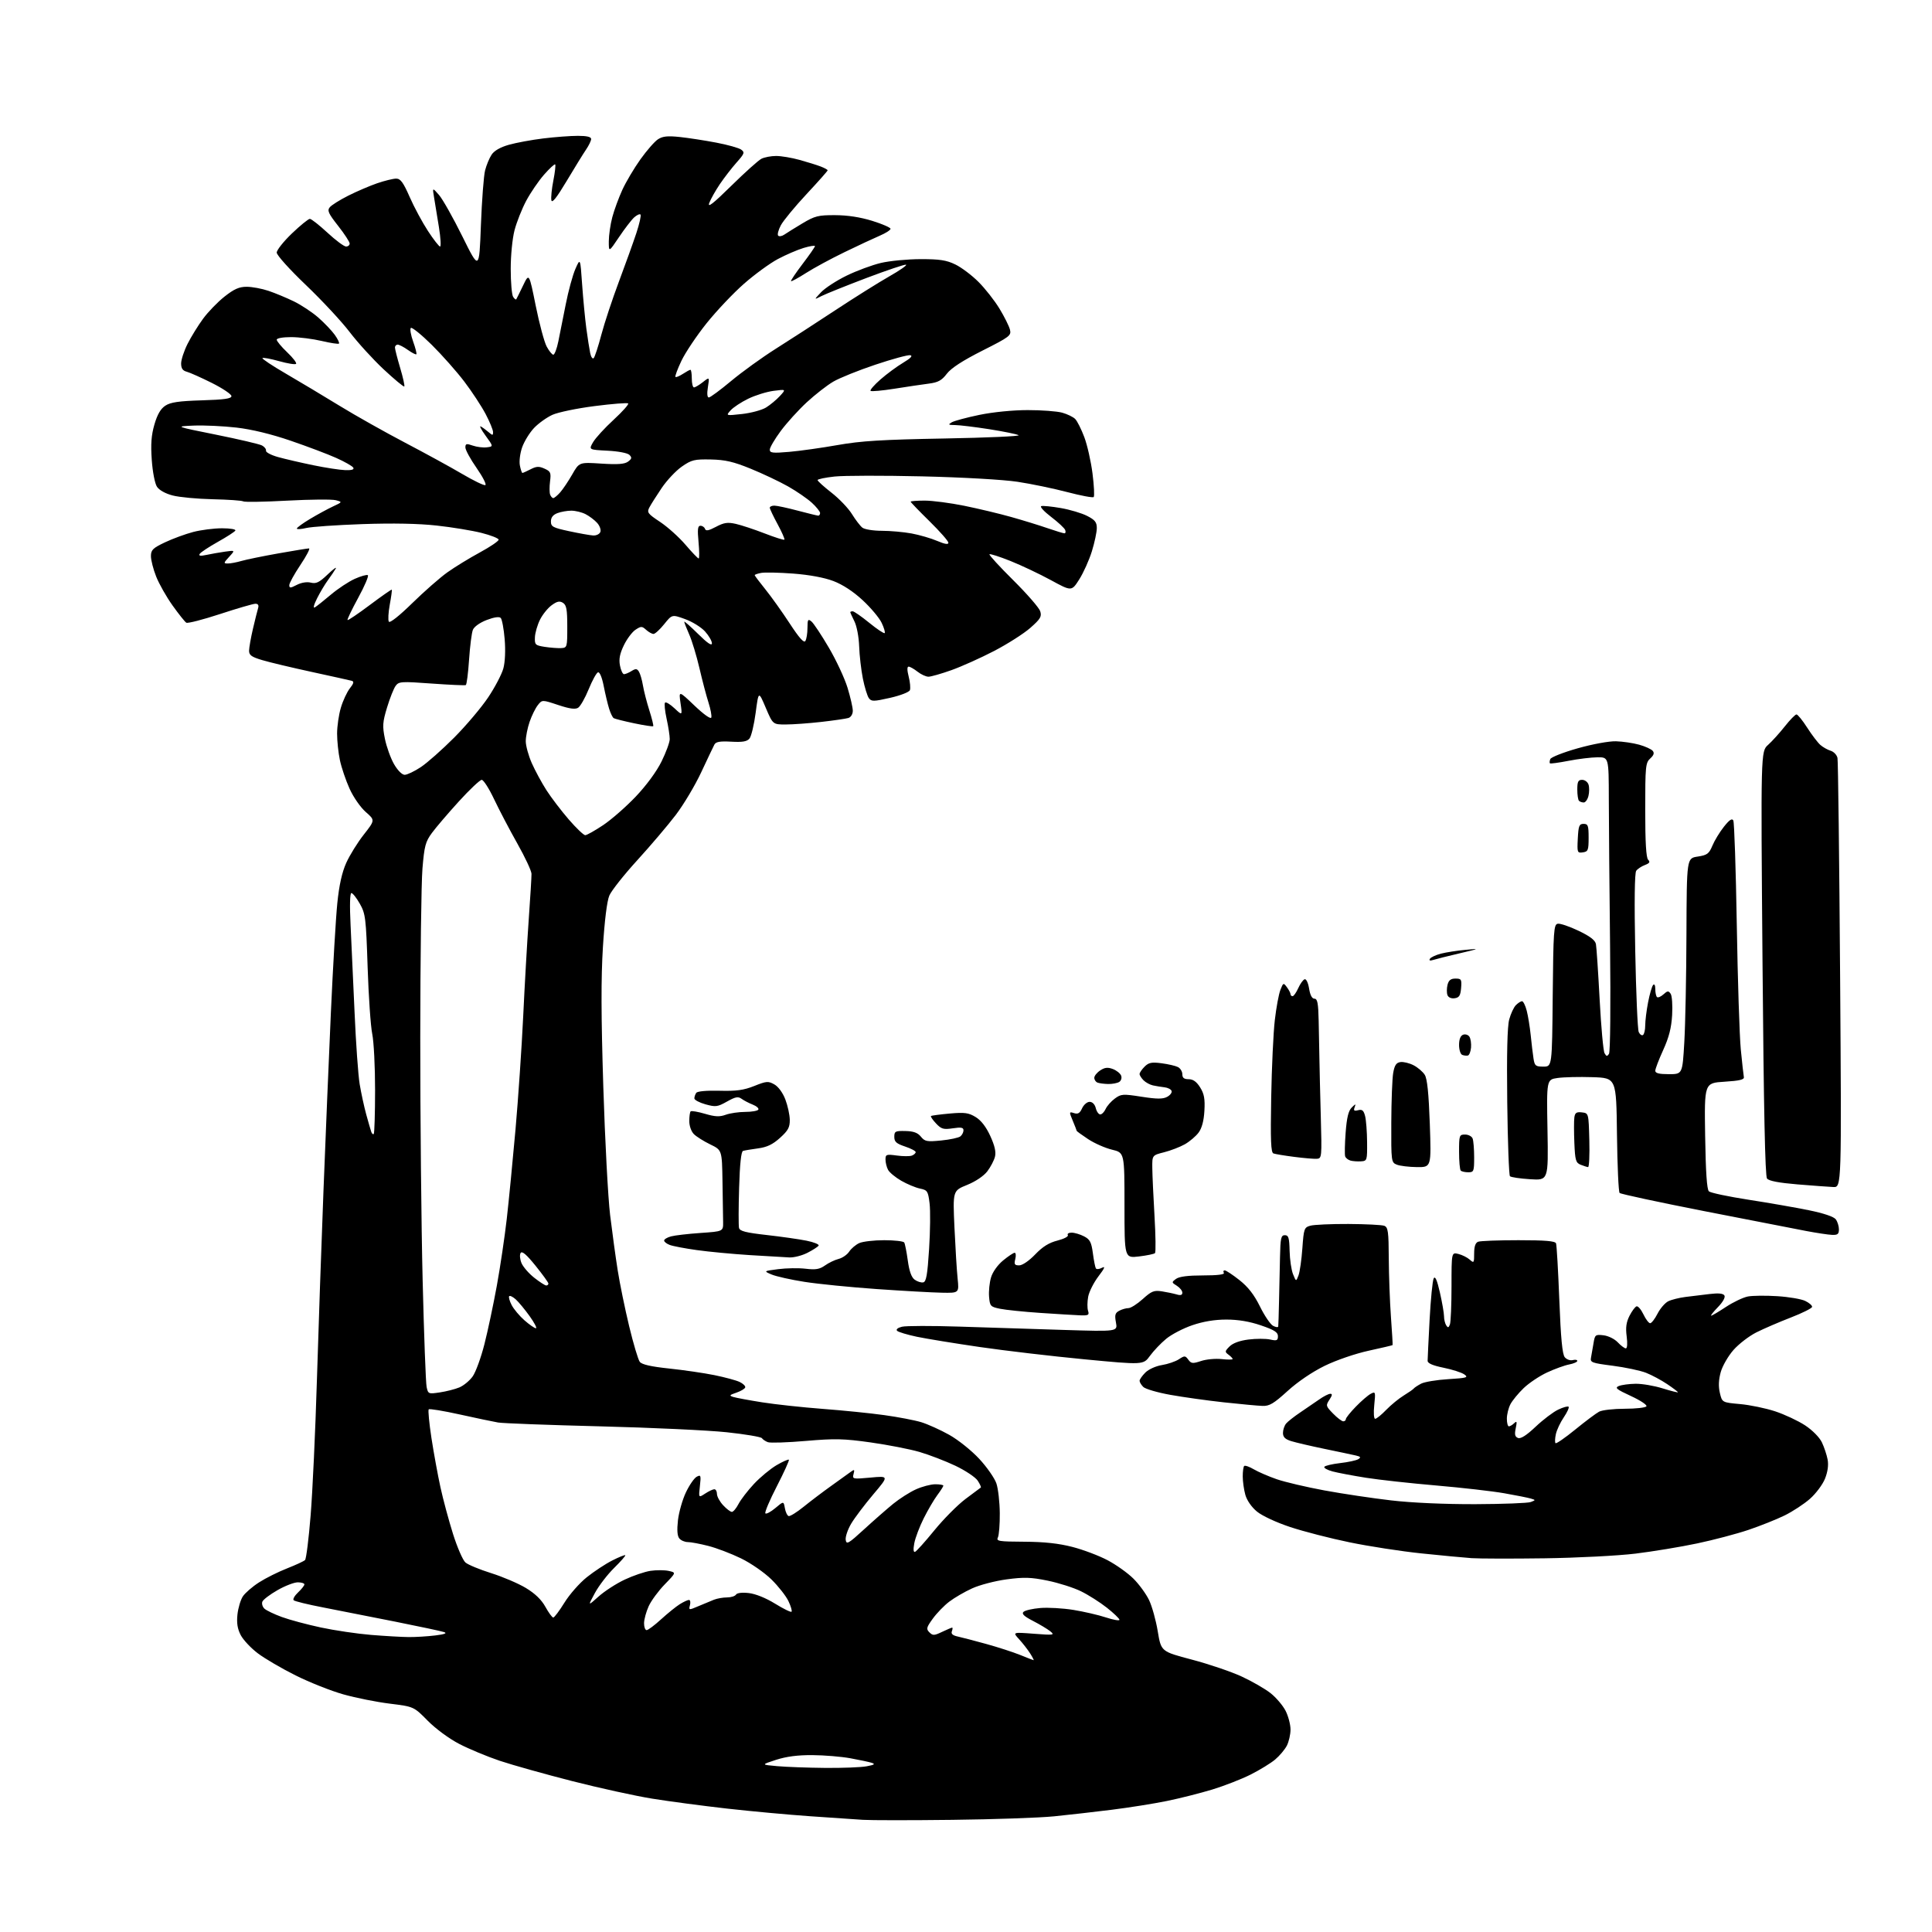 <?xml version="1.0" encoding="UTF-8" standalone="no"?>
<svg 
  version="1.1" 
  xmlns="http://www.w3.org/2000/svg" 
  xmlns:xlink="http://www.w3.org/1999/xlink" 
  xmlns:svg="http://www.w3.org/2000/svg"
  xmlns:rdf="http://www.w3.org/1999/02/22-rdf-syntax-ns#"
  xmlns:cc="http://creativecommons.org/ns#"
  xmlns:dc="http://purl.org/dc/elements/1.1/"
  viewBox="0 0 768 768"
  width="768"
  height="768"
>
<style>svg {background-color: white; }</style>"
<path stroke="none" fill="black" fill-rule="evenodd" d="M378.50,723.42C362.00,723.62 346.02,723.61 343.00,723.41C339.98,723.22 330.52,722.57 322.00,721.98C313.48,721.39 298.62,720.02 289.00,718.94C279.38,717.85 265.99,716.08 259.25,714.99C252.52,713.90 238.16,710.75 227.35,707.99C216.53,705.22 203.62,701.60 198.66,699.94C193.69,698.27 186.45,695.26 182.56,693.24C178.48,691.12 173.18,687.21 170.00,683.99C164.50,678.41 164.50,678.41 154.96,677.23C149.72,676.59 141.39,674.92 136.46,673.53C131.53,672.14 123.00,668.75 117.50,666.00C112.00,663.26 105.25,659.31 102.50,657.23C99.75,655.16 96.69,651.89 95.69,649.98C94.39,647.48 94.03,645.17 94.39,641.79C94.67,639.21 95.63,635.97 96.53,634.60C97.43,633.23 100.32,630.72 102.96,629.03C105.60,627.33 110.61,624.83 114.09,623.47C117.57,622.10 120.79,620.61 121.26,620.14C121.73,619.67 122.73,611.69 123.48,602.40C124.24,593.10 125.37,568.85 125.98,548.50C126.60,528.15 127.77,494.40 128.58,473.50C129.39,452.60 130.72,420.65 131.53,402.50C132.35,384.35 133.50,364.77 134.09,359.00C134.82,351.82 135.95,346.76 137.64,343.00C139.00,339.98 142.13,334.92 144.61,331.77C149.11,326.03 149.11,326.03 145.38,322.77C143.30,320.94 140.46,316.86 138.95,313.50C137.46,310.20 135.74,305.12 135.12,302.20C134.50,299.29 134.00,294.53 134.00,291.63C134.00,288.73 134.67,284.09 135.50,281.32C136.32,278.54 137.93,275.09 139.07,273.63C140.62,271.67 140.81,270.90 139.82,270.63C139.10,270.43 131.97,268.85 124.00,267.12C116.03,265.39 107.14,263.28 104.25,262.41C100.00,261.15 99.00,260.44 99.01,258.67C99.02,257.48 99.71,253.57 100.54,250.00C101.38,246.43 102.30,242.71 102.60,241.75C102.95,240.59 102.60,240.00 101.53,240.00C100.65,240.00 94.33,241.84 87.50,244.08C80.66,246.32 74.61,247.88 74.05,247.53C73.49,247.18 71.03,244.10 68.59,240.68C66.15,237.26 63.22,232.09 62.08,229.19C60.93,226.30 60.00,222.65 60.00,221.08C60.00,218.61 60.73,217.89 65.62,215.57C68.71,214.11 73.76,212.26 76.83,211.46C79.90,210.66 85.05,210.00 88.27,210.00C91.57,210.00 93.87,210.40 93.55,210.92C93.24,211.42 90.08,213.46 86.54,215.44C82.99,217.43 79.77,219.56 79.39,220.18C78.89,220.99 79.66,221.10 82.09,220.58C83.97,220.18 87.30,219.59 89.50,219.28C93.50,218.72 93.50,218.72 91.08,221.36C88.84,223.80 88.80,224.00 90.58,224.00C91.64,224.00 94.09,223.54 96.01,222.98C97.93,222.42 104.53,221.07 110.67,219.98C116.82,218.89 122.29,218.00 122.83,218.00C123.38,218.00 121.84,220.96 119.41,224.58C116.99,228.20 115.00,231.81 115.00,232.60C115.00,233.84 115.43,233.83 117.99,232.50C119.81,231.57 122.00,231.21 123.57,231.61C125.67,232.13 126.91,231.53 130.22,228.38C132.46,226.24 133.92,225.18 133.47,226.00C133.01,226.82 131.65,228.85 130.44,230.50C129.22,232.15 127.24,235.46 126.04,237.85C124.72,240.48 124.38,241.90 125.18,241.43C125.90,240.99 128.78,238.71 131.57,236.35C134.36,233.99 138.62,231.18 141.03,230.10C143.44,229.02 145.78,228.36 146.22,228.64C146.67,228.91 144.95,232.96 142.40,237.62C139.86,242.29 137.94,246.28 138.15,246.48C138.35,246.69 142.34,243.99 147.00,240.50C151.66,237.01 155.59,234.26 155.74,234.40C155.88,234.55 155.52,237.22 154.94,240.34C154.37,243.46 154.20,246.51 154.57,247.12C154.98,247.77 158.69,244.84 163.87,239.77C168.62,235.12 174.90,229.61 177.83,227.52C180.76,225.43 186.57,221.87 190.74,219.61C194.90,217.35 198.27,215.06 198.22,214.52C198.16,213.97 195.09,212.77 191.38,211.83C187.68,210.90 179.69,209.58 173.63,208.92C166.41,208.12 156.24,207.92 144.06,208.34C133.85,208.70 123.81,209.39 121.75,209.89C119.69,210.38 118.00,210.48 118.00,210.11C118.00,209.73 120.36,208.01 123.25,206.28C126.14,204.55 130.22,202.33 132.33,201.34C136.16,199.55 136.16,199.55 133.48,198.84C132.00,198.44 123.34,198.52 114.23,199.01C105.12,199.51 97.22,199.64 96.68,199.30C96.14,198.97 90.71,198.59 84.60,198.46C78.50,198.32 71.33,197.66 68.68,196.97C65.75,196.22 63.29,194.85 62.39,193.48C61.56,192.20 60.66,187.58 60.33,182.83C59.88,176.53 60.15,173.00 61.39,168.72C62.55,164.74 63.86,162.48 65.73,161.26C67.80,159.90 71.08,159.42 80.21,159.14C89.19,158.87 92.00,158.47 92.00,157.46C92.00,156.72 88.51,154.38 84.25,152.24C79.98,150.11 75.48,148.10 74.25,147.77C72.62,147.35 72.00,146.44 72.00,144.49C72.00,143.00 73.15,139.50 74.55,136.71C75.96,133.91 78.73,129.41 80.72,126.71C82.70,124.00 86.54,120.04 89.25,117.90C93.06,114.89 95.06,114.00 98.05,114.00C100.19,114.00 104.08,114.72 106.72,115.61C109.35,116.49 113.91,118.39 116.85,119.82C119.79,121.25 124.17,124.16 126.58,126.28C128.99,128.40 131.92,131.48 133.09,133.12C134.26,134.77 135.01,136.32 134.75,136.58C134.50,136.84 131.41,136.37 127.89,135.54C124.38,134.71 118.91,134.02 115.75,134.01C112.43,134.01 110.00,134.44 110.00,135.04C110.00,135.61 111.87,137.86 114.16,140.04C116.46,142.22 118.04,144.29 117.69,144.64C117.34,144.99 114.30,144.51 110.94,143.56C107.57,142.62 104.60,142.07 104.33,142.34C104.05,142.61 108.26,145.41 113.67,148.55C119.07,151.70 128.68,157.44 135.00,161.32C141.32,165.20 153.03,171.78 161.00,175.96C168.97,180.14 179.19,185.72 183.69,188.38C188.20,191.03 192.35,193.05 192.92,192.85C193.49,192.66 191.94,189.61 189.48,186.07C187.01,182.54 185.00,178.85 185.00,177.87C185.00,176.35 185.41,176.25 187.93,177.13C189.54,177.69 192.05,178.00 193.51,177.82C196.16,177.50 196.16,177.50 192.99,173.14C191.25,170.74 190.42,169.12 191.16,169.54C191.90,169.96 193.29,170.98 194.25,171.81C195.81,173.15 196.00,173.14 196.00,171.76C196.00,170.90 194.67,167.68 193.05,164.59C191.42,161.50 187.63,155.72 184.61,151.74C181.60,147.76 175.74,141.15 171.60,137.05C167.45,132.96 163.72,129.95 163.31,130.36C162.89,130.77 163.31,133.21 164.23,135.77C165.15,138.33 165.73,140.61 165.51,140.82C165.29,141.04 163.78,140.27 162.15,139.11C160.52,137.95 158.70,137.00 158.10,137.00C157.49,137.00 157.00,137.51 157.00,138.14C157.00,138.77 157.93,142.41 159.07,146.24C160.21,150.06 160.95,153.39 160.71,153.63C160.47,153.87 156.79,150.81 152.53,146.84C148.27,142.86 142.19,136.18 139.00,132.00C135.82,127.82 127.99,119.41 121.61,113.31C115.10,107.10 110.00,101.43 110.00,100.41C110.00,99.41 112.72,95.98 116.05,92.79C119.38,89.61 122.58,87.00 123.17,87.00C123.75,87.00 126.91,89.48 130.17,92.50C133.44,95.53 136.76,98.00 137.56,98.00C138.35,98.00 139.00,97.47 139.00,96.81C139.00,96.16 136.93,92.99 134.41,89.78C130.52,84.84 130.01,83.69 131.10,82.38C131.80,81.53 135.11,79.46 138.44,77.78C141.77,76.10 146.93,73.89 149.90,72.86C152.88,71.84 156.29,71.00 157.48,71.00C159.20,71.00 160.29,72.47 162.85,78.30C164.61,82.32 167.88,88.39 170.11,91.80C172.33,95.21 174.51,98.00 174.94,98.00C175.37,98.00 175.16,94.51 174.47,90.25C173.78,85.99 172.91,80.70 172.55,78.50C171.88,74.50 171.88,74.50 174.51,77.50C175.95,79.15 180.14,86.58 183.81,94.00C190.49,107.50 190.49,107.50 191.17,89.50C191.55,79.60 192.29,69.80 192.83,67.73C193.36,65.65 194.52,62.85 195.41,61.50C196.44,59.92 198.87,58.52 202.26,57.56C205.14,56.74 211.31,55.60 215.97,55.03C220.63,54.46 226.82,54.00 229.72,54.00C233.28,54.00 235.00,54.41 234.99,55.25C234.99,55.94 234.07,57.85 232.94,59.50C231.82,61.15 228.35,66.78 225.23,72.00C221.26,78.64 219.44,80.93 219.18,79.60C218.97,78.56 219.32,75.03 219.97,71.76C220.61,68.48 220.94,65.60 220.69,65.36C220.45,65.11 218.46,66.94 216.29,69.41C214.11,71.89 210.92,76.56 209.19,79.79C207.47,83.02 205.37,88.31 204.53,91.54C203.67,94.86 203.01,101.57 203.02,106.96C203.02,112.21 203.45,117.16 203.96,117.97C204.47,118.78 205.04,119.23 205.22,118.97C205.39,118.71 206.62,116.25 207.93,113.50C210.33,108.50 210.33,108.50 212.95,121.50C214.39,128.65 216.35,135.96 217.31,137.75C218.27,139.54 219.46,141.00 219.95,141.00C220.45,141.00 221.35,138.64 221.94,135.75C222.54,132.86 223.87,126.19 224.90,120.93C225.93,115.67 227.65,109.37 228.72,106.93C230.67,102.50 230.67,102.50 231.40,113.00C231.81,118.78 232.56,126.65 233.07,130.50C233.59,134.35 234.28,138.78 234.61,140.35C234.93,141.92 235.56,142.82 236.01,142.35C236.45,141.88 237.83,137.68 239.06,133.00C240.30,128.32 243.43,118.88 246.01,112.00C248.59,105.12 251.71,96.43 252.95,92.69C254.19,88.94 254.94,85.60 254.61,85.28C254.28,84.95 253.14,85.47 252.08,86.43C251.02,87.39 248.32,90.90 246.08,94.24C242.00,100.31 242.00,100.31 242.01,95.91C242.02,93.48 242.64,89.18 243.40,86.34C244.15,83.50 245.95,78.61 247.39,75.46C248.83,72.32 252.06,66.87 254.57,63.35C257.08,59.84 260.21,56.25 261.54,55.38C263.42,54.15 265.35,53.95 270.23,54.46C273.68,54.83 280.21,55.83 284.74,56.70C289.28,57.56 293.73,58.81 294.64,59.48C296.12,60.56 295.93,61.08 292.81,64.59C290.90,66.74 287.92,70.60 286.17,73.17C284.43,75.75 282.53,79.12 281.95,80.67C281.17,82.77 283.43,81.01 290.70,73.86C296.09,68.56 301.48,63.72 302.68,63.11C303.89,62.50 306.52,62.00 308.53,62.00C310.54,62.00 314.74,62.70 317.85,63.57C320.96,64.43 324.74,65.61 326.25,66.19C327.76,66.77 329.00,67.45 329.00,67.71C329.00,67.97 325.23,72.22 320.62,77.16C316.01,82.10 311.42,87.67 310.41,89.53C309.41,91.40 308.93,93.26 309.34,93.68C309.76,94.09 310.86,93.90 311.80,93.25C312.73,92.60 315.98,90.59 319.00,88.78C323.93,85.84 325.28,85.50 332.00,85.53C336.91,85.54 342.01,86.33 346.75,87.80C350.74,89.04 354.00,90.46 354.00,90.96C354.00,91.45 352.09,92.68 349.75,93.68C347.41,94.68 341.11,97.62 335.75,100.22C330.39,102.81 323.48,106.55 320.39,108.53C317.31,110.50 314.63,111.96 314.44,111.77C314.25,111.58 316.30,108.52 319.01,104.96C321.71,101.41 323.94,98.21 323.96,97.85C323.98,97.49 321.95,97.81 319.45,98.56C316.95,99.32 312.34,101.30 309.20,102.98C306.06,104.65 300.02,109.05 295.79,112.76C291.55,116.47 284.85,123.55 280.88,128.50C276.92,133.45 272.42,140.18 270.87,143.44C269.32,146.71 268.25,149.59 268.50,149.83C268.74,150.07 270.06,149.53 271.43,148.64C272.81,147.74 274.17,147.00 274.46,147.00C274.76,147.00 275.00,148.57 275.00,150.50C275.00,152.43 275.39,154.00 275.87,154.00C276.34,154.00 277.93,153.06 279.39,151.91C282.05,149.81 282.05,149.81 281.40,153.91C280.99,156.46 281.13,158.00 281.77,158.00C282.33,158.00 286.33,155.05 290.65,151.44C294.97,147.84 302.91,142.10 308.31,138.69C313.70,135.29 324.35,128.39 331.97,123.37C339.59,118.35 349.26,112.28 353.47,109.89C357.67,107.50 360.69,105.40 360.17,105.22C359.64,105.05 352.59,107.42 344.50,110.48C336.41,113.55 328.37,116.78 326.64,117.65C323.50,119.24 323.50,119.24 326.37,116.19C327.95,114.51 332.53,111.53 336.55,109.57C340.57,107.61 346.70,105.34 350.18,104.52C353.65,103.70 360.75,103.02 365.93,103.01C373.53,103.00 376.22,103.41 379.76,105.13C382.18,106.30 386.33,109.42 388.97,112.07C391.61,114.71 395.37,119.49 397.31,122.69C399.25,125.88 401.12,129.63 401.47,131.02C402.06,133.39 401.42,133.88 390.51,139.39C382.65,143.36 378.10,146.32 376.38,148.57C374.33,151.25 372.92,152.02 369.17,152.50C366.60,152.83 360.48,153.74 355.56,154.52C350.64,155.30 346.36,155.69 346.06,155.37C345.75,155.06 347.52,153.02 350.00,150.84C352.48,148.67 356.52,145.68 358.99,144.21C362.03,142.39 362.95,141.42 361.82,141.20C360.90,141.03 354.65,142.73 347.94,144.98C341.22,147.23 333.70,150.26 331.24,151.71C328.77,153.15 324.03,156.85 320.70,159.92C317.38,162.99 312.71,168.14 310.33,171.36C307.95,174.58 306.00,177.91 306.00,178.75C306.00,180.06 307.16,180.19 313.75,179.62C318.01,179.25 326.68,178.03 333.00,176.91C342.24,175.27 350.57,174.76 375.40,174.31C392.40,174.00 405.68,173.41 404.90,172.99C404.13,172.57 398.87,171.50 393.21,170.61C387.55,169.73 381.48,168.99 379.71,168.97C376.96,168.94 376.76,168.79 378.33,167.88C379.34,167.29 384.29,165.96 389.33,164.92C394.73,163.81 402.62,163.02 408.50,163.02C414.00,163.01 420.17,163.48 422.22,164.04C424.26,164.61 426.59,165.73 427.39,166.54C428.20,167.34 429.83,170.59 431.02,173.75C432.21,176.91 433.68,183.42 434.29,188.22C434.90,193.01 435.11,197.23 434.76,197.58C434.40,197.93 429.67,197.04 424.23,195.61C418.80,194.18 409.89,192.33 404.43,191.51C398.71,190.65 382.62,189.74 366.50,189.36C351.10,189.00 335.46,189.03 331.75,189.43C328.04,189.83 325.00,190.47 325.00,190.84C325.00,191.22 327.50,193.48 330.55,195.86C333.60,198.24 337.25,202.06 338.66,204.35C340.07,206.63 341.93,209.06 342.80,209.75C343.68,210.44 347.12,211.00 350.51,211.00C353.88,211.00 359.22,211.48 362.38,212.06C365.54,212.65 370.12,213.98 372.56,215.03C375.57,216.31 377.00,216.55 377.00,215.75C377.00,215.10 373.62,211.26 369.50,207.21C365.38,203.17 362.00,199.66 362.00,199.43C362.00,199.19 364.52,199.00 367.59,199.00C370.67,199.00 377.76,199.93 383.34,201.06C388.93,202.20 397.32,204.20 402.00,205.52C406.68,206.84 413.16,208.83 416.41,209.96C419.66,211.08 422.68,212.00 423.13,212.00C423.57,212.00 423.71,211.40 423.43,210.68C423.15,209.95 420.63,207.60 417.83,205.47C415.03,203.33 413.27,201.41 413.91,201.20C414.55,200.98 418.05,201.33 421.69,201.96C425.32,202.59 430.03,203.99 432.15,205.08C435.27,206.67 436.00,207.59 436.00,209.91C436.00,211.50 435.12,215.65 434.04,219.14C432.96,222.64 430.70,227.66 429.03,230.30C425.98,235.10 425.98,235.10 417.74,230.61C413.21,228.14 405.97,224.72 401.65,222.99C397.34,221.27 393.60,220.07 393.33,220.33C393.07,220.59 397.33,225.24 402.79,230.65C408.25,236.07 413.07,241.61 413.50,242.97C414.17,245.10 413.62,246.02 409.55,249.61C406.95,251.89 400.47,256.02 395.16,258.78C389.85,261.54 382.21,264.97 378.19,266.40C374.17,267.83 370.07,269.00 369.08,269.00C368.08,269.00 366.13,268.10 364.73,267.00C363.33,265.90 361.74,265.00 361.20,265.00C360.55,265.00 360.56,266.38 361.22,268.98C361.78,271.16 361.99,273.58 361.70,274.35C361.40,275.13 357.90,276.48 353.84,277.40C347.24,278.89 346.40,278.90 345.38,277.51C344.76,276.66 343.69,273.16 343.00,269.73C342.32,266.30 341.65,260.53 341.53,256.91C341.40,253.22 340.58,248.86 339.65,247.01C338.74,245.18 338.00,243.54 338.00,243.35C338.00,243.16 338.43,243.00 338.96,243.00C339.49,243.00 342.45,245.06 345.55,247.58C348.64,250.10 351.40,251.94 351.67,251.66C351.95,251.39 351.41,249.55 350.47,247.59C349.54,245.62 346.14,241.57 342.92,238.59C339.18,235.12 334.98,232.38 331.28,230.97C327.64,229.59 321.73,228.50 315.32,228.01C309.72,227.59 303.98,227.47 302.57,227.74C301.16,228.01 300.00,228.41 300.00,228.63C300.00,228.85 301.91,231.39 304.25,234.28C306.59,237.17 310.93,243.26 313.91,247.82C317.69,253.60 319.57,255.71 320.14,254.80C320.60,254.09 320.98,251.76 320.98,249.63C321.00,246.22 321.19,245.91 322.58,247.06C323.44,247.78 326.55,252.45 329.47,257.44C332.40,262.42 335.74,269.58 336.90,273.36C338.05,277.13 339.00,281.26 339.00,282.54C339.00,283.88 338.26,285.09 337.25,285.41C336.29,285.70 331.45,286.41 326.50,286.97C321.55,287.53 315.19,287.99 312.36,287.99C307.23,288.00 307.23,288.00 304.38,281.31C301.54,274.63 301.54,274.63 300.39,283.32C299.76,288.10 298.65,292.72 297.93,293.58C296.94,294.78 295.17,295.08 290.69,294.83C286.18,294.58 284.56,294.86 283.97,296.00C283.54,296.82 281.19,301.77 278.74,307.00C276.30,312.23 271.75,319.84 268.65,323.92C265.54,328.01 258.66,336.11 253.36,341.92C248.05,347.74 243.04,354.07 242.22,356.00C241.29,358.17 240.33,365.91 239.67,376.44C238.90,388.75 238.94,403.90 239.82,431.94C240.48,453.15 241.70,476.12 242.53,483.00C243.37,489.88 244.72,499.77 245.55,505.00C246.37,510.23 248.42,520.19 250.09,527.15C251.76,534.11 253.67,540.50 254.32,541.35C255.14,542.42 258.73,543.24 266.00,544.01C271.77,544.62 279.88,545.80 284.00,546.64C288.12,547.48 292.62,548.69 294.00,549.34C295.38,549.99 296.38,550.97 296.24,551.51C296.09,552.06 294.51,552.99 292.74,553.60C289.93,554.55 289.77,554.78 291.50,555.32C292.60,555.66 297.77,556.62 303.00,557.45C308.23,558.28 319.02,559.44 327.00,560.05C334.98,560.65 346.00,561.76 351.50,562.53C357.00,563.29 363.62,564.56 366.20,565.34C368.79,566.13 373.80,568.39 377.32,570.36C380.91,572.37 386.19,576.60 389.28,579.93C392.33,583.22 395.39,587.62 396.09,589.71C396.79,591.79 397.39,597.10 397.43,601.50C397.47,605.90 397.13,610.24 396.68,611.15C395.94,612.64 396.99,612.81 407.18,612.86C415.13,612.90 420.82,613.52 426.31,614.93C430.61,616.04 436.91,618.42 440.31,620.23C443.72,622.03 448.32,625.31 450.55,627.53C452.78,629.74 455.57,633.57 456.76,636.03C457.94,638.49 459.51,644.10 460.23,648.50C461.56,656.50 461.56,656.50 473.78,659.72C480.50,661.49 489.40,664.51 493.56,666.43C497.71,668.35 502.91,671.34 505.10,673.08C507.28,674.81 509.96,677.96 511.04,680.07C512.12,682.19 513.00,685.54 513.00,687.51C513.00,689.48 512.34,692.37 511.54,693.93C510.73,695.49 508.64,697.97 506.88,699.45C505.13,700.92 500.72,703.62 497.10,705.44C493.47,707.26 486.61,709.93 481.85,711.38C477.09,712.82 468.99,714.87 463.85,715.92C458.71,716.97 448.88,718.54 442.00,719.40C435.12,720.26 424.77,721.44 419.00,722.02C413.23,722.60 395.00,723.23 378.50,723.42zM328.00,702.77C334.88,702.83 342.30,702.55 344.50,702.13C347.61,701.55 348.05,701.24 346.50,700.74C345.40,700.39 341.57,699.58 338.00,698.93C334.43,698.28 327.68,697.72 323.00,697.69C317.17,697.64 312.62,698.23 308.50,699.56C302.50,701.50 302.50,701.50 309.00,702.08C312.57,702.39 321.12,702.71 328.00,702.77zM410.87,659.95C411.07,659.98 410.45,658.76 409.49,657.25C408.53,655.74 406.56,653.21 405.12,651.64C402.50,648.79 402.50,648.79 411.00,649.44C418.95,650.05 419.37,649.98 417.50,648.46C416.40,647.57 413.31,645.72 410.63,644.34C407.12,642.54 406.06,641.54 406.84,640.76C407.44,640.16 410.45,639.46 413.52,639.21C416.59,638.95 422.52,639.29 426.68,639.96C430.85,640.64 436.67,641.98 439.63,642.96C442.58,643.93 445.00,644.35 445.00,643.89C445.00,643.43 442.75,641.27 440.01,639.10C437.26,636.93 432.62,633.98 429.69,632.55C426.77,631.12 420.80,629.22 416.44,628.33C409.83,626.98 407.11,626.89 400.16,627.82C395.58,628.43 389.39,630.05 386.43,631.41C383.46,632.76 379.37,635.14 377.34,636.69C375.31,638.23 372.37,641.27 370.80,643.44C368.26,646.95 368.11,647.54 369.45,648.88C370.80,650.22 371.35,650.20 374.51,648.69C376.47,647.76 378.26,647.00 378.50,647.00C378.74,647.00 378.69,647.66 378.38,648.46C377.99,649.46 378.71,650.11 380.66,650.53C382.22,650.87 387.32,652.20 392.00,653.49C396.68,654.78 402.75,656.75 405.50,657.86C408.25,658.98 410.66,659.92 410.87,659.95zM162.50,650.76C165.25,650.78 169.97,650.49 173.00,650.12C176.80,649.65 177.88,649.23 176.50,648.77C175.40,648.40 166.62,646.53 157.00,644.61C147.38,642.69 134.55,640.16 128.50,638.99C122.45,637.83 117.16,636.54 116.74,636.12C116.32,635.71 117.10,634.31 118.49,633.01C119.87,631.71 121.00,630.28 121.00,629.83C121.00,629.37 119.82,629.00 118.37,629.00C116.93,629.00 113.29,630.40 110.30,632.12C107.30,633.83 104.60,635.89 104.29,636.69C103.98,637.50 104.35,638.74 105.11,639.46C105.88,640.18 109.00,641.68 112.05,642.79C115.10,643.91 122.08,645.78 127.55,646.95C133.02,648.12 142.00,649.45 147.50,649.90C153.00,650.35 159.75,650.74 162.50,650.76zM257.04,648.00C257.62,648.00 260.20,646.07 262.79,643.70C265.38,641.34 268.72,638.64 270.21,637.70C271.71,636.77 273.35,636.00 273.87,636.00C274.39,636.00 274.57,636.93 274.27,638.07C273.74,640.10 273.80,640.11 277.62,638.48C279.75,637.57 282.54,636.42 283.82,635.91C285.09,635.41 287.42,635.00 289.01,635.00C290.59,635.00 292.19,634.50 292.57,633.88C292.99,633.21 294.99,632.96 297.67,633.27C300.33,633.57 304.46,635.23 308.10,637.48C311.42,639.53 314.36,640.97 314.65,640.68C314.94,640.40 314.38,638.50 313.42,636.47C312.46,634.45 309.42,630.57 306.67,627.87C303.89,625.13 298.54,621.42 294.59,619.49C290.69,617.59 284.82,615.35 281.54,614.52C278.26,613.68 274.60,613.00 273.41,613.00C272.22,613.00 270.70,612.35 270.04,611.55C269.23,610.57 269.06,608.24 269.50,604.30C269.87,601.11 271.29,596.13 272.66,593.24C274.03,590.35 275.96,587.56 276.95,587.03C278.59,586.15 278.70,586.47 278.22,590.75C277.69,595.43 277.69,595.43 280.31,593.72C281.75,592.77 283.40,592.00 283.96,592.00C284.53,592.00 285.00,592.83 285.00,593.85C285.00,594.87 286.10,596.90 287.45,598.35C288.80,599.81 290.36,601.00 290.93,601.00C291.49,601.00 292.68,599.58 293.58,597.84C294.48,596.11 297.24,592.52 299.71,589.88C302.19,587.23 306.22,583.89 308.68,582.44C311.14,581.00 313.35,580.02 313.59,580.26C313.83,580.49 311.67,585.24 308.81,590.81C305.94,596.37 303.89,601.22 304.25,601.59C304.62,601.95 306.40,601.00 308.21,599.48C311.50,596.70 311.50,596.70 312.00,599.52C312.27,601.07 312.95,602.48 313.50,602.66C314.05,602.83 316.75,601.16 319.50,598.93C322.25,596.71 327.14,593.00 330.38,590.69C333.61,588.39 337.06,585.90 338.05,585.18C339.65,584.00 339.79,584.09 339.30,585.95C338.77,587.97 338.99,588.01 346.06,587.36C353.37,586.68 353.37,586.68 347.10,594.09C343.66,598.17 339.71,603.40 338.34,605.71C336.97,608.03 336.00,610.92 336.18,612.13C336.47,614.10 337.25,613.65 343.50,607.92C347.35,604.39 352.56,599.83 355.06,597.79C357.57,595.75 361.61,593.17 364.06,592.06C366.50,590.95 369.96,590.03 371.75,590.02C373.54,590.01 375.00,590.26 375.00,590.57C375.00,590.88 373.92,592.57 372.61,594.32C371.30,596.07 368.86,600.23 367.19,603.56C365.52,606.90 363.84,611.34 363.45,613.44C362.98,615.91 363.09,617.12 363.75,616.88C364.31,616.67 367.76,612.83 371.41,608.35C375.06,603.87 380.63,598.26 383.77,595.89C386.92,593.52 389.67,591.46 389.89,591.32C390.10,591.18 389.54,589.95 388.65,588.58C387.75,587.22 383.75,584.55 379.76,582.65C375.76,580.76 369.35,578.29 365.50,577.17C361.65,576.05 352.93,574.35 346.12,573.39C335.41,571.88 331.95,571.80 320.38,572.79C313.03,573.42 306.22,573.65 305.25,573.29C304.29,572.94 303.22,572.22 302.87,571.70C302.52,571.18 296.22,570.12 288.87,569.34C281.52,568.56 258.85,567.50 238.50,566.99C218.15,566.48 199.93,565.80 198.00,565.47C196.07,565.14 189.21,563.70 182.75,562.27C176.29,560.84 170.74,559.92 170.42,560.24C170.11,560.56 170.60,565.70 171.51,571.66C172.43,577.62 174.04,586.43 175.09,591.23C176.14,596.04 178.38,604.36 180.07,609.73C181.76,615.11 183.99,620.23 185.02,621.11C186.05,622.00 190.62,623.90 195.19,625.33C199.76,626.76 205.97,629.41 208.98,631.21C212.69,633.44 215.22,635.88 216.81,638.75C218.10,641.09 219.50,643.00 219.93,643.00C220.36,643.00 222.36,640.33 224.38,637.07C226.39,633.81 230.39,629.26 233.27,626.97C236.15,624.67 240.68,621.68 243.35,620.33C246.02,618.97 248.36,618.03 248.56,618.22C248.75,618.42 246.75,620.70 244.12,623.29C241.48,625.88 238.04,630.36 236.48,633.25C233.64,638.50 233.64,638.50 237.92,634.66C240.28,632.54 244.94,629.52 248.29,627.94C251.63,626.36 256.27,624.78 258.59,624.43C260.91,624.09 264.16,624.10 265.81,624.46C268.81,625.12 268.81,625.12 264.25,629.81C261.74,632.39 258.86,636.30 257.86,638.50C256.86,640.70 256.03,643.74 256.02,645.25C256.01,646.76 256.47,648.00 257.04,648.00zM614.00,619.45C601.08,619.63 588.02,619.60 585.00,619.39C581.98,619.18 572.98,618.33 565.00,617.50C557.02,616.67 544.20,614.69 536.50,613.10C528.80,611.52 518.17,608.78 512.87,607.02C507.35,605.19 501.72,602.57 499.66,600.87C497.51,599.10 495.66,596.43 495.04,594.21C494.47,592.17 494.01,588.89 494.01,586.92C494.00,584.95 494.26,583.07 494.58,582.75C494.90,582.43 496.62,583.02 498.40,584.07C500.18,585.12 504.30,586.90 507.57,588.03C510.83,589.15 519.35,591.15 526.50,592.47C533.65,593.79 545.58,595.57 553.00,596.43C561.22,597.39 574.32,597.97 586.50,597.93C597.50,597.89 607.40,597.51 608.50,597.08C610.50,596.30 610.50,596.30 608.50,595.69C607.40,595.36 602.67,594.42 598.00,593.60C593.33,592.77 581.17,591.39 571.00,590.51C560.83,589.64 548.23,588.26 543.00,587.43C537.77,586.60 531.80,585.47 529.72,584.92C527.64,584.36 526.17,583.54 526.45,583.09C526.73,582.63 529.55,581.97 532.73,581.60C535.90,581.24 539.15,580.54 539.95,580.04C541.09,579.33 540.88,579.02 538.95,578.58C537.60,578.27 532.00,577.08 526.50,575.95C521.00,574.81 515.04,573.42 513.25,572.86C510.86,572.11 510.00,571.26 510.00,569.61C510.00,568.39 510.56,566.71 511.25,565.88C511.94,565.06 514.48,563.06 516.90,561.44C519.32,559.82 522.69,557.51 524.40,556.31C526.10,555.10 528.07,554.09 528.77,554.06C529.71,554.02 529.63,554.63 528.47,556.41C526.96,558.70 527.03,558.96 529.91,561.91C531.57,563.61 533.40,565.00 533.97,565.00C534.53,565.00 535.00,564.60 535.00,564.12C535.00,563.64 536.77,561.42 538.93,559.20C541.09,556.97 543.75,554.67 544.85,554.08C546.77,553.05 546.83,553.24 546.29,558.50C545.96,561.68 546.12,564.00 546.66,564.00C547.18,564.00 549.16,562.40 551.05,560.43C552.95,558.47 556.08,555.91 558.00,554.74C559.92,553.56 561.73,552.31 562.00,551.95C562.27,551.59 563.58,550.73 564.91,550.03C566.23,549.33 571.08,548.52 575.68,548.24C583.14,547.77 583.83,547.57 582.07,546.34C580.99,545.58 577.27,544.39 573.80,543.69C569.54,542.82 567.50,541.94 567.50,540.95C567.50,540.15 567.86,532.79 568.29,524.59C568.73,516.39 569.46,509.00 569.92,508.17C570.51,507.13 571.26,508.85 572.38,513.78C573.27,517.69 574.01,521.93 574.02,523.20C574.02,524.46 574.41,526.10 574.88,526.83C575.55,527.90 575.85,527.83 576.36,526.50C576.71,525.59 577.00,518.75 577.00,511.31C577.00,497.78 577.00,497.78 579.75,498.47C581.26,498.85 583.29,499.87 584.25,500.73C585.89,502.21 586.00,502.05 586.00,498.26C586.00,495.49 586.50,494.02 587.58,493.61C588.45,493.27 595.67,493.00 603.61,493.00C614.32,493.00 618.19,493.33 618.55,494.26C618.81,494.95 619.40,505.06 619.85,516.71C620.44,531.98 621.05,538.35 622.02,539.52C622.75,540.41 624.18,540.92 625.18,540.66C626.18,540.40 627.00,540.55 627.00,540.98C627.00,541.42 625.54,542.06 623.75,542.40C621.96,542.74 618.02,544.17 615.00,545.57C611.98,546.97 607.78,549.78 605.67,551.81C603.56,553.84 601.20,556.72 600.42,558.20C599.64,559.69 599.00,562.27 599.00,563.95C599.00,565.63 599.36,567.00 599.80,567.00C600.24,567.00 601.19,566.44 601.91,565.75C602.97,564.73 603.09,565.09 602.53,567.75C602.00,570.25 602.21,571.14 603.45,571.62C604.53,572.03 606.84,570.55 610.44,567.14C613.40,564.34 617.44,561.28 619.40,560.35C621.37,559.41 623.23,558.89 623.54,559.20C623.85,559.51 622.98,561.41 621.62,563.42C620.26,565.42 618.84,568.43 618.48,570.10C618.11,571.78 618.05,573.39 618.35,573.68C618.64,573.98 622.18,571.54 626.19,568.27C630.21,564.99 634.48,561.79 635.68,561.16C636.89,560.52 641.47,560.00 645.88,560.00C650.28,560.00 654.15,559.56 654.48,559.03C654.81,558.49 652.03,556.65 648.29,554.93C642.57,552.29 641.81,551.67 643.50,550.97C644.60,550.51 647.60,550.11 650.16,550.07C652.72,550.03 657.56,550.85 660.91,551.90C664.26,552.94 667.00,553.63 667.00,553.44C667.00,553.25 665.09,551.80 662.75,550.22C660.41,548.64 656.61,546.60 654.31,545.70C652.00,544.80 646.04,543.54 641.07,542.90C632.66,541.82 632.06,541.59 632.46,539.62C632.69,538.45 633.14,535.90 633.45,533.95C633.99,530.59 634.19,530.42 637.43,530.80C639.34,531.02 641.83,532.26 643.09,533.60C644.33,534.92 645.78,536.00 646.30,536.00C646.86,536.00 647.00,534.04 646.63,531.25C646.16,527.73 646.46,525.61 647.75,523.06C648.71,521.17 649.98,519.47 650.56,519.29C651.14,519.11 652.37,520.55 653.29,522.48C654.21,524.42 655.42,526.00 655.96,526.00C656.51,526.00 657.83,524.30 658.89,522.22C659.95,520.14 661.87,517.91 663.16,517.27C664.45,516.64 667.52,515.87 670.00,515.56C672.48,515.26 676.80,514.73 679.62,514.39C683.12,513.97 684.98,514.15 685.48,514.97C685.93,515.69 684.89,517.55 682.92,519.59C681.10,521.46 679.88,523.00 680.22,523.00C680.55,523.00 683.21,521.43 686.13,519.50C689.05,517.58 692.97,515.72 694.84,515.37C696.71,515.02 701.95,514.96 706.48,515.25C711.02,515.53 716.02,516.38 717.59,517.13C719.16,517.88 720.40,518.95 720.34,519.50C720.29,520.05 716.47,521.96 711.87,523.74C707.27,525.52 701.12,528.17 698.21,529.63C695.30,531.09 691.19,534.25 689.09,536.63C686.99,539.02 684.70,542.98 684.02,545.43C683.18,548.44 683.06,551.11 683.67,553.69C684.57,557.50 684.57,557.50 691.70,558.14C695.62,558.49 701.91,559.79 705.67,561.03C709.42,562.27 714.77,564.78 717.55,566.60C720.48,568.53 723.28,571.37 724.23,573.36C725.13,575.25 726.16,578.33 726.51,580.20C726.92,582.40 726.55,585.08 725.46,587.81C724.53,590.13 721.84,593.73 719.48,595.81C717.13,597.88 712.58,600.86 709.38,602.43C706.19,603.99 699.75,606.56 695.08,608.14C690.41,609.72 681.22,612.15 674.66,613.53C668.10,614.92 657.05,616.74 650.12,617.59C643.18,618.43 626.92,619.27 614.00,619.45zM501.84,558.87C500.00,558.81 493.10,558.16 486.50,557.45C479.90,556.73 470.33,555.39 465.22,554.47C460.12,553.56 455.29,552.14 454.47,551.33C453.66,550.52 453.00,549.42 453.00,548.88C453.00,548.35 454.03,546.88 455.29,545.62C456.58,544.33 459.47,543.02 461.86,542.64C464.22,542.26 467.25,541.23 468.61,540.34C470.90,538.83 471.17,538.85 472.37,540.49C473.52,542.06 474.10,542.12 477.45,541.02C479.53,540.33 483.21,539.99 485.62,540.26C488.03,540.53 490.00,540.52 490.00,540.24C490.00,539.95 489.26,539.18 488.35,538.51C486.83,537.40 486.87,537.13 488.77,535.23C490.09,533.91 492.80,532.92 496.31,532.48C499.33,532.10 503.19,532.10 504.90,532.48C507.56,533.06 508.00,532.88 508.00,531.16C508.00,529.59 506.56,528.67 501.25,526.86C496.73,525.31 492.19,524.55 487.50,524.55C482.87,524.55 478.29,525.31 473.97,526.79C470.37,528.01 465.71,530.44 463.60,532.18C461.49,533.91 458.58,536.97 457.13,538.96C454.50,542.58 454.50,542.58 431.11,540.35C418.24,539.12 399.57,536.93 389.61,535.48C379.65,534.03 368.36,532.19 364.51,531.39C360.67,530.58 357.12,529.52 356.62,529.02C356.07,528.47 356.84,527.83 358.53,527.40C360.08,527.01 370.38,526.99 381.43,527.35C392.47,527.72 411.13,528.31 422.89,528.67C444.28,529.33 444.28,529.33 443.61,525.72C443.05,522.74 443.27,521.92 444.90,521.05C445.98,520.47 447.63,520.00 448.56,520.00C449.50,520.00 452.06,518.37 454.26,516.39C457.74,513.24 458.73,512.84 461.88,513.33C463.87,513.64 466.51,514.20 467.75,514.56C469.32,515.03 470.00,514.82 470.00,513.86C470.00,513.10 469.02,511.87 467.81,511.11C465.69,509.79 465.68,509.71 467.50,508.37C468.76,507.45 472.31,507.00 478.25,507.00C483.91,507.00 486.89,506.64 486.50,506.00C486.16,505.45 486.32,505.00 486.85,505.00C487.38,505.00 490.02,506.74 492.70,508.86C496.15,511.58 498.55,514.68 500.86,519.36C502.65,523.01 505.00,526.46 506.06,527.03C507.13,527.60 508.05,527.72 508.12,527.29C508.18,526.85 508.33,522.45 508.43,517.50C508.54,512.55 508.72,504.56 508.82,499.75C508.98,492.15 509.23,491.00 510.75,491.01C512.21,491.01 512.52,492.04 512.64,497.26C512.72,500.69 513.33,504.85 514.00,506.50C515.21,509.50 515.21,509.50 516.17,507.00C516.69,505.62 517.39,500.78 517.71,496.23C518.27,488.39 518.44,487.92 520.90,487.23C522.33,486.83 529.13,486.52 536.02,486.55C542.91,486.59 549.32,486.91 550.27,487.27C551.77,487.85 552.01,489.54 552.06,500.22C552.10,506.97 552.48,517.45 552.92,523.50C553.36,529.55 553.66,534.59 553.58,534.69C553.51,534.80 549.23,535.81 544.07,536.93C538.73,538.10 531.20,540.68 526.59,542.93C521.68,545.33 515.88,549.26 511.84,552.94C506.32,557.96 504.61,558.98 501.84,558.87zM174.85,553.50C177.41,553.12 180.90,552.23 182.60,551.52C184.31,550.81 186.69,548.84 187.90,547.14C189.11,545.44 191.21,539.68 192.56,534.35C193.92,529.02 196.14,518.54 197.50,511.08C198.86,503.61 200.63,491.65 201.45,484.50C202.26,477.35 203.82,461.38 204.92,449.00C206.01,436.62 207.39,416.38 207.98,404.00C208.56,391.62 209.56,374.30 210.18,365.50C210.81,356.70 211.30,348.53 211.28,347.35C211.25,346.16 208.72,340.76 205.67,335.35C202.61,329.93 198.46,322.01 196.44,317.75C194.43,313.49 192.20,310.00 191.49,310.00C190.79,310.00 186.70,313.85 182.41,318.57C178.12,323.28 173.30,328.92 171.70,331.10C169.13,334.59 168.68,336.28 167.93,345.28C167.47,350.90 167.08,381.15 167.06,412.50C167.05,443.85 167.47,487.27 168.01,509.00C168.54,530.73 169.25,549.78 169.59,551.35C170.18,554.12 170.33,554.18 174.85,553.50zM213.03,528.00C213.56,528.00 212.44,525.84 210.55,523.20C208.65,520.56 206.17,517.56 205.04,516.54C203.91,515.52 202.73,514.93 202.42,515.25C202.11,515.56 202.54,517.14 203.38,518.76C204.21,520.38 206.51,523.12 208.48,524.85C210.46,526.58 212.50,528.00 213.03,528.00zM429.32,522.86C427.22,522.78 420.10,522.34 413.50,521.90C406.90,521.45 399.70,520.71 397.50,520.25C393.73,519.47 393.48,519.20 393.17,515.46C392.99,513.28 393.34,509.84 393.95,507.80C394.59,505.63 396.58,502.84 398.75,501.05C400.79,499.37 402.85,498.00 403.34,498.00C403.82,498.00 403.93,499.12 403.59,500.50C403.06,502.60 403.32,503.00 405.15,503.00C406.43,503.00 409.07,501.19 411.50,498.66C414.47,495.56 417.00,493.99 420.37,493.14C422.96,492.48 424.82,491.51 424.48,490.97C424.15,490.44 424.83,490.00 425.99,490.00C427.15,490.00 429.37,490.66 430.91,491.46C433.27,492.68 433.84,493.76 434.43,498.15C434.81,501.03 435.35,503.75 435.62,504.20C435.90,504.64 437.01,504.53 438.09,503.95C439.50,503.19 439.09,504.17 436.66,507.35C434.79,509.81 432.95,513.45 432.57,515.45C432.20,517.45 432.17,519.97 432.51,521.04C433.06,522.77 432.68,522.98 429.32,522.86zM374.38,513.87C370.60,513.80 358.95,513.15 348.50,512.42C338.05,511.69 325.12,510.40 319.76,509.55C314.41,508.71 308.56,507.40 306.76,506.65C303.50,505.27 303.50,505.27 309.35,504.51C312.57,504.09 317.47,504.01 320.24,504.34C324.25,504.82 325.82,504.55 327.95,503.04C329.42,501.99 331.86,500.82 333.37,500.44C334.88,500.06 336.77,498.75 337.57,497.53C338.37,496.31 340.17,494.79 341.56,494.15C342.95,493.52 347.42,493.00 351.49,493.00C355.55,493.00 359.13,493.41 359.44,493.91C359.75,494.40 360.39,497.63 360.86,501.06C361.44,505.31 362.31,507.76 363.59,508.69C364.62,509.44 366.15,509.93 366.98,509.77C368.19,509.54 368.67,506.86 369.33,496.50C369.79,489.36 369.88,481.18 369.52,478.32C368.92,473.48 368.66,473.09 365.69,472.47C363.93,472.10 360.60,470.71 358.27,469.37C355.94,468.03 353.58,466.08 353.02,465.03C352.46,463.99 352.00,462.14 352.00,460.93C352.00,458.90 352.34,458.78 356.48,459.34C358.94,459.68 361.64,459.69 362.48,459.37C363.31,459.05 364.00,458.42 364.00,457.98C364.00,457.53 362.09,456.53 359.75,455.75C356.31,454.60 355.50,453.87 355.50,451.92C355.50,449.71 355.89,449.51 359.92,449.60C363.15,449.67 364.80,450.27 366.07,451.84C367.64,453.77 368.46,453.92 374.16,453.36C377.65,453.01 381.06,452.28 381.75,451.74C382.44,451.20 383.00,450.11 383.00,449.32C383.00,448.19 382.08,448.02 378.75,448.52C375.03,449.07 374.19,448.83 372.08,446.58C370.75,445.17 369.85,443.84 370.08,443.64C370.31,443.44 373.65,443.00 377.51,442.65C383.47,442.12 385.02,442.33 387.83,444.04C390.00,445.36 392.00,447.95 393.66,451.58C395.42,455.42 395.99,457.92 395.52,459.80C395.15,461.28 393.78,463.90 392.48,465.61C391.06,467.47 387.83,469.65 384.43,471.03C378.75,473.33 378.75,473.33 379.41,487.92C379.78,495.94 380.34,505.09 380.67,508.25C381.26,514.00 381.26,514.00 374.38,513.87zM217.14,511.00C217.61,511.00 218.00,510.66 218.00,510.24C218.00,509.82 215.69,506.62 212.87,503.13C209.25,498.65 207.51,497.17 206.95,498.09C206.51,498.80 206.68,500.62 207.32,502.13C207.97,503.64 210.25,506.26 212.39,507.94C214.53,509.62 216.66,511.00 217.14,511.00zM313.79,499.85C311.98,499.77 304.88,499.35 298.00,498.92C291.12,498.48 281.68,497.59 277.00,496.93C272.32,496.28 267.49,495.36 266.25,494.89C265.01,494.43 264.00,493.64 264.00,493.13C264.00,492.63 265.24,491.88 266.75,491.48C268.26,491.07 273.55,490.46 278.50,490.12C287.50,489.50 287.50,489.50 287.45,485.75C287.42,483.69 287.31,476.42 287.20,469.59C287.00,457.18 287.00,457.18 282.33,454.92C279.76,453.67 276.83,451.83 275.83,450.83C274.79,449.79 274.00,447.56 274.00,445.67C274.00,443.83 274.24,442.09 274.54,441.79C274.84,441.49 277.40,441.92 280.24,442.75C284.28,443.94 286.05,444.02 288.51,443.13C290.23,442.51 293.72,442.00 296.26,442.00C298.80,442.00 301.13,441.59 301.44,441.10C301.75,440.60 300.76,439.71 299.25,439.11C297.74,438.52 295.74,437.48 294.80,436.80C293.41,435.79 292.36,435.99 288.97,437.90C285.19,440.02 284.47,440.11 280.42,438.98C277.99,438.30 276.01,437.24 276.02,436.62C276.02,436.00 276.36,435.02 276.77,434.43C277.21,433.79 280.85,433.46 286.00,433.59C292.71,433.77 295.62,433.37 299.82,431.70C304.67,429.76 305.38,429.70 307.80,431.06C309.39,431.95 311.16,434.37 312.18,437.03C313.12,439.49 313.92,443.14 313.95,445.13C313.99,448.13 313.31,449.39 310.08,452.31C307.17,454.94 304.91,456.02 301.33,456.50C298.67,456.86 295.99,457.31 295.37,457.50C294.62,457.73 294.09,462.70 293.81,472.17C293.57,480.05 293.56,487.23 293.77,488.12C294.08,489.39 296.46,490.00 304.71,490.93C310.50,491.58 317.66,492.60 320.60,493.19C323.54,493.78 325.71,494.66 325.41,495.15C325.11,495.63 323.11,496.92 320.97,498.01C318.83,499.11 315.60,499.93 313.79,499.85zM452.75,499.46C447.00,500.14 447.00,500.14 447.00,479.17C447.00,458.20 447.00,458.20 442.03,457.01C439.30,456.35 435.03,454.47 432.53,452.81C430.04,451.16 428.00,449.68 428.00,449.53C428.00,449.37 427.30,447.58 426.45,445.54C424.95,441.94 424.96,441.85 426.94,442.48C428.50,442.98 429.26,442.52 430.15,440.56C430.80,439.15 432.14,438.00 433.14,438.00C434.25,438.00 435.21,438.98 435.59,440.50C435.93,441.88 436.74,443.00 437.37,443.00C438.01,443.00 438.97,442.02 439.51,440.83C440.06,439.63 441.70,437.77 443.17,436.69C445.66,434.86 446.37,434.81 453.79,435.97C459.89,436.92 462.26,436.93 463.93,436.03C465.14,435.39 465.95,434.33 465.73,433.68C465.52,433.03 464.25,432.37 462.92,432.22C461.59,432.07 459.52,431.73 458.32,431.47C457.12,431.21 455.43,430.29 454.57,429.43C453.71,428.56 453.00,427.44 453.00,426.93C453.00,426.42 453.89,425.11 454.98,424.02C456.62,422.38 457.79,422.14 461.73,422.66C464.35,423.00 467.29,423.68 468.25,424.17C469.21,424.67 470.00,425.95 470.00,427.04C470.00,428.47 470.68,429.00 472.51,429.00C474.27,429.00 475.65,429.99 477.07,432.25C478.67,434.81 479.04,436.79 478.77,441.52C478.55,445.53 477.77,448.44 476.47,450.21C475.39,451.67 472.93,453.76 471.00,454.86C469.07,455.95 465.36,457.38 462.75,458.04C458.00,459.24 458.00,459.24 458.06,464.37C458.09,467.19 458.49,475.80 458.94,483.50C459.39,491.20 459.48,497.79 459.13,498.14C458.78,498.49 455.91,499.08 452.75,499.46zM728.25,490.88C726.74,490.82 722.12,490.12 718.00,489.34C713.88,488.56 695.67,485.01 677.55,481.46C659.43,477.91 644.25,474.65 643.82,474.22C643.39,473.79 642.92,463.33 642.77,450.97C642.50,428.50 642.50,428.50 633.00,428.19C627.77,428.02 621.54,428.17 619.15,428.52C614.79,429.15 614.79,429.15 615.15,449.19C615.50,469.23 615.50,469.23 608.23,468.76C604.24,468.51 600.64,467.97 600.23,467.57C599.83,467.16 599.34,453.92 599.15,438.14C598.92,418.96 599.18,408.06 599.93,405.27C600.55,402.97 601.75,400.39 602.60,399.55C603.45,398.70 604.54,398.00 605.03,398.00C605.52,398.00 606.36,399.69 606.89,401.75C607.43,403.81 608.14,408.20 608.48,411.50C608.81,414.80 609.31,418.96 609.59,420.75C610.04,423.69 610.42,424.00 613.53,424.00C616.97,424.00 616.97,424.00 617.23,395.76C617.48,370.00 617.65,367.50 619.22,367.20C620.16,367.01 623.87,368.27 627.46,369.98C632.07,372.18 634.11,373.74 634.41,375.30C634.64,376.51 635.30,386.40 635.88,397.28C636.46,408.16 637.33,417.78 637.83,418.66C638.57,419.98 638.87,420.02 639.61,418.88C640.11,418.10 640.29,399.41 640.03,376.00C639.77,353.18 639.54,326.96 639.53,317.75C639.50,301.00 639.50,301.00 635.00,301.04C632.52,301.06 627.35,301.69 623.50,302.44C619.65,303.19 616.33,303.64 616.13,303.44C615.92,303.25 615.98,302.48 616.27,301.74C616.55,301.01 621.44,299.08 627.14,297.47C633.04,295.80 639.60,294.59 642.38,294.67C645.06,294.75 649.21,295.36 651.61,296.03C654.00,296.70 656.42,297.80 656.98,298.47C657.70,299.34 657.41,300.22 656.00,301.50C654.14,303.19 654.00,304.59 654.00,321.95C654.00,334.79 654.36,340.96 655.16,341.76C656.05,342.65 655.74,343.15 653.87,343.86C652.52,344.37 650.97,345.40 650.42,346.15C649.79,347.02 649.64,358.41 650.03,378.00C650.35,394.77 650.98,409.28 651.42,410.24C651.85,411.20 652.61,411.74 653.10,411.44C653.60,411.13 654.00,409.41 654.00,407.61C654.00,405.81 654.51,401.67 655.14,398.42C655.77,395.16 656.67,392.07 657.14,391.55C657.64,390.99 658.00,391.65 658.00,393.13C658.00,394.53 658.30,395.97 658.67,396.34C659.04,396.70 660.19,396.23 661.23,395.29C662.87,393.81 663.26,393.78 664.11,395.04C664.66,395.84 664.92,399.65 664.70,403.50C664.40,408.60 663.44,412.37 661.15,417.39C659.42,421.18 658.00,424.89 658.00,425.64C658.00,426.62 659.51,427.00 663.40,427.00C668.80,427.00 668.80,427.00 669.54,414.25C669.95,407.24 670.34,387.92 670.39,371.33C670.50,341.16 670.50,341.16 674.83,340.51C678.63,339.93 679.35,339.40 680.70,336.18C681.54,334.15 683.60,330.77 685.27,328.66C687.47,325.88 688.51,325.19 689.02,326.16C689.41,326.90 690.03,345.50 690.40,367.50C690.76,389.50 691.48,411.84 691.99,417.14C692.51,422.45 693.06,427.40 693.21,428.14C693.43,429.17 691.53,429.62 685.50,430.00C677.50,430.50 677.50,430.50 677.82,451.50C678.05,465.95 678.51,472.84 679.32,473.58C679.97,474.17 687.02,475.66 695.00,476.90C702.98,478.13 713.77,480.01 719.00,481.08C724.95,482.29 728.97,483.65 729.75,484.70C730.44,485.63 731.00,487.42 731.00,488.69C731.00,490.57 730.49,490.98 728.25,490.88zM728.78,471.86C726.98,471.78 720.55,471.31 714.50,470.81C707.07,470.19 703.15,469.44 702.41,468.48C701.66,467.50 701.11,440.95 700.63,382.88C699.93,298.70 699.93,298.70 702.84,296.10C704.44,294.67 707.43,291.36 709.49,288.75C711.55,286.14 713.64,284.00 714.13,284.00C714.62,284.00 716.54,286.36 718.39,289.25C720.24,292.14 722.60,295.23 723.63,296.13C724.66,297.03 726.51,298.07 727.75,298.45C728.98,298.83 730.19,300.12 730.43,301.32C730.68,302.52 731.14,341.41 731.47,387.75C732.06,472.00 732.06,472.00 728.78,471.86zM583.67,466.00C582.38,466.00 581.03,465.70 580.67,465.33C580.30,464.97 580.00,461.59 580.00,457.83C580.00,451.29 580.10,451.00 582.39,451.00C583.71,451.00 585.06,451.71 585.39,452.58C585.73,453.45 586.00,456.83 586.00,460.08C586.00,465.62 585.85,466.00 583.67,466.00zM563.23,463.94C560.08,463.90 556.49,463.47 555.25,462.97C553.05,462.08 553.00,461.74 553.06,446.28C553.09,437.60 553.43,428.70 553.82,426.50C554.36,423.43 555.03,422.43 556.70,422.19C557.89,422.02 560.24,422.59 561.92,423.46C563.60,424.33 565.61,426.04 566.37,427.27C567.35,428.83 567.94,434.65 568.37,446.75C568.97,464.00 568.97,464.00 563.23,463.94zM631.28,463.94C630.85,463.90 629.52,463.48 628.33,463.00C626.40,462.22 626.12,461.23 625.83,454.31C625.65,450.01 625.65,445.46 625.83,444.19C626.09,442.34 626.68,441.94 628.83,442.19C631.50,442.50 631.50,442.50 631.78,453.25C631.94,459.16 631.71,463.97 631.28,463.94zM541.00,461.65C539.62,461.74 537.75,461.60 536.84,461.35C535.92,461.09 534.97,460.35 534.73,459.69C534.49,459.04 534.57,454.80 534.91,450.27C535.36,444.29 536.02,441.56 537.32,440.27C538.91,438.70 539.04,438.69 538.48,440.18C537.98,441.49 538.29,441.74 539.88,441.32C541.47,440.90 542.07,441.40 542.65,443.65C543.05,445.22 543.41,449.88 543.44,454.00C543.50,461.31 543.44,461.50 541.00,461.65zM523.50,460.64C522.40,460.72 518.35,460.38 514.50,459.88C510.65,459.39 506.92,458.77 506.21,458.51C505.20,458.14 505.01,453.39 505.32,436.27C505.53,424.30 506.18,410.45 506.76,405.50C507.33,400.55 508.33,395.15 508.98,393.50C510.10,390.62 510.20,390.58 511.57,392.44C512.36,393.51 513.00,394.75 513.00,395.19C513.00,395.64 513.37,396.00 513.82,396.00C514.27,396.00 515.28,394.56 516.07,392.81C516.86,391.05 518.00,389.46 518.62,389.27C519.25,389.07 520.01,390.68 520.38,392.96C520.80,395.58 521.55,397.00 522.51,397.00C523.70,397.00 524.04,398.76 524.19,405.75C524.30,410.56 524.43,417.43 524.49,421.00C524.54,424.57 524.79,434.93 525.04,444.00C525.48,459.95 525.43,460.50 523.50,460.64zM148.57,450.77C148.85,450.48 149.09,442.65 149.10,433.37C149.11,424.09 148.60,414.02 147.97,411.00C147.34,407.98 146.52,396.05 146.14,384.50C145.49,364.84 145.29,363.23 143.04,359.25C141.71,356.91 140.20,355.00 139.68,355.00C139.10,355.00 138.97,359.91 139.36,367.75C139.71,374.76 140.42,390.40 140.95,402.50C141.47,414.60 142.38,427.43 142.98,431.00C143.58,434.57 144.75,439.98 145.58,443.00C146.41,446.02 147.31,449.13 147.57,449.89C147.83,450.66 148.28,451.05 148.57,450.77zM440.50,430.91C438.85,430.87 436.94,430.62 436.25,430.34C435.56,430.06 435.00,429.21 435.00,428.44C435.00,427.67 436.06,426.35 437.37,425.50C439.17,424.31 440.36,424.19 442.39,424.96C443.85,425.51 445.33,426.70 445.67,427.59C446.02,428.48 445.67,429.60 444.90,430.09C444.13,430.57 442.15,430.94 440.50,430.91zM583.50,419.59C582.95,419.72 581.94,419.61 581.25,419.33C580.56,419.06 580.00,417.28 580.00,415.39C580.00,413.15 580.56,411.72 581.60,411.32C582.48,410.99 583.61,411.34 584.11,412.10C584.61,412.87 584.90,414.82 584.76,416.42C584.62,418.03 584.05,419.46 583.50,419.59zM578.25,396.82C576.89,397.01 575.75,396.51 575.39,395.57C575.06,394.70 575.07,392.87 575.41,391.50C575.87,389.65 576.70,389.00 578.58,389.00C580.90,389.00 581.09,389.32 580.81,392.75C580.56,395.76 580.06,396.56 578.25,396.82zM569.73,381.59C568.44,381.99 567.98,381.84 568.42,381.13C568.78,380.54 570.75,379.62 572.79,379.09C574.83,378.57 579.20,377.88 582.50,377.58C588.37,377.03 588.31,377.06 580.11,378.99C575.49,380.07 570.82,381.24 569.73,381.59zM629.20,338.83C626.99,339.14 626.91,338.91 627.20,333.33C627.46,328.27 627.76,327.50 629.50,327.50C631.26,327.50 631.50,328.17 631.50,333.00C631.50,337.98 631.28,338.53 629.20,338.83zM232.64,332.00C233.26,332.00 236.46,330.20 239.75,328.01C243.04,325.81 248.89,320.69 252.74,316.64C256.98,312.17 261.02,306.67 262.97,302.70C264.75,299.10 266.22,295.10 266.23,293.82C266.25,292.55 265.69,288.90 264.99,285.73C264.29,282.55 264.01,279.66 264.37,279.30C264.73,278.94 266.42,279.96 268.13,281.57C271.25,284.50 271.25,284.50 270.52,279.50C269.80,274.51 269.80,274.51 276.07,280.49C279.73,283.98 282.51,285.96 282.75,285.24C282.98,284.56 282.47,281.87 281.63,279.25C280.79,276.64 279.17,270.50 278.04,265.61C276.90,260.73 275.08,254.71 273.99,252.24C272.89,249.77 272.00,247.48 272.00,247.16C272.00,246.83 274.48,249.01 277.50,252.00C281.21,255.67 283.00,256.88 283.00,255.73C283.00,254.80 281.76,252.67 280.25,251.00C278.74,249.33 275.17,247.12 272.33,246.10C267.15,244.23 267.15,244.23 264.03,248.11C262.31,250.25 260.40,252.00 259.78,252.00C259.16,252.00 257.85,251.27 256.85,250.37C255.21,248.88 254.84,248.87 252.64,250.32C251.31,251.19 249.23,253.96 248.01,256.48C246.38,259.84 245.96,261.99 246.44,264.53C246.80,266.44 247.53,268.00 248.06,268.00C248.59,268.00 249.93,267.44 251.04,266.75C252.70,265.72 253.22,265.76 253.98,266.98C254.49,267.79 255.21,270.27 255.58,272.48C255.95,274.69 257.10,279.16 258.13,282.41C259.17,285.66 259.86,288.48 259.66,288.68C259.46,288.87 256.03,288.35 252.04,287.51C248.04,286.67 244.41,285.75 243.96,285.48C243.51,285.20 242.69,283.52 242.14,281.74C241.58,279.96 240.61,275.89 239.98,272.69C239.30,269.24 238.38,267.04 237.71,267.26C237.09,267.47 235.43,270.49 234.01,273.98C232.59,277.47 230.70,280.78 229.82,281.34C228.67,282.07 226.42,281.76 221.86,280.24C215.50,278.13 215.50,278.13 213.78,280.32C212.83,281.52 211.37,284.49 210.53,286.93C209.69,289.36 209.00,292.84 209.00,294.65C209.00,296.46 210.08,300.38 211.39,303.35C212.71,306.32 215.33,311.17 217.23,314.13C219.13,317.08 223.12,322.31 226.09,325.75C229.07,329.19 232.01,332.00 232.64,332.00zM629.56,319.00C628.88,319.00 628.03,318.70 627.67,318.33C627.30,317.97 627.00,315.94 627.00,313.83C627.00,310.71 627.36,310.00 628.93,310.00C630.00,310.00 631.14,310.86 631.47,311.91C631.81,312.97 631.79,314.99 631.43,316.41C631.08,317.84 630.23,319.00 629.56,319.00zM160.87,308.00C161.85,308.00 164.74,306.62 167.28,304.94C169.83,303.25 175.79,297.97 180.54,293.21C185.28,288.44 191.36,281.25 194.05,277.23C196.75,273.20 199.46,268.02 200.09,265.71C200.78,263.17 200.99,258.54 200.61,254.05C200.27,249.95 199.56,246.16 199.04,245.64C198.44,245.04 196.39,245.34 193.47,246.46C190.79,247.48 188.49,249.11 187.98,250.36C187.50,251.54 186.82,256.89 186.46,262.25C186.10,267.61 185.52,272.15 185.16,272.33C184.80,272.51 178.68,272.23 171.57,271.72C159.50,270.84 158.55,270.90 157.27,272.64C156.52,273.66 154.99,277.51 153.87,281.20C152.08,287.10 151.98,288.59 153.01,293.70C153.66,296.89 155.29,301.41 156.63,303.75C158.07,306.25 159.82,308.00 160.87,308.00zM223.00,257.63C225.46,257.50 225.50,257.36 225.50,249.11C225.50,242.27 225.18,240.52 223.79,239.64C222.46,238.80 221.44,239.02 219.29,240.59C217.75,241.71 215.66,244.31 214.64,246.37C213.62,248.43 212.72,251.55 212.64,253.30C212.51,256.29 212.76,256.54 216.50,257.13C218.70,257.47 221.62,257.70 223.00,257.63zM277.72,222.00C278.03,222.00 278.02,219.07 277.68,215.50C277.20,210.35 277.36,209.00 278.45,209.00C279.21,209.00 280.03,209.56 280.26,210.25C280.58,211.17 281.71,210.96 284.59,209.43C287.80,207.73 289.22,207.52 292.50,208.25C294.70,208.75 299.85,210.45 303.95,212.04C308.05,213.63 311.58,214.75 311.81,214.53C312.03,214.30 310.82,211.54 309.11,208.38C307.40,205.23 306.00,202.27 306.00,201.82C306.00,201.37 306.82,201.00 307.82,201.00C308.82,201.00 312.98,201.89 317.07,202.98C321.16,204.06 324.84,204.96 325.25,204.98C325.66,204.99 326.00,204.52 326.00,203.94C326.00,203.36 324.54,201.53 322.75,199.88C320.96,198.23 316.68,195.29 313.24,193.34C309.80,191.40 303.11,188.24 298.38,186.31C291.57,183.53 288.28,182.77 282.56,182.65C276.05,182.52 274.91,182.79 271.06,185.46C268.71,187.09 265.11,190.91 263.05,193.96C260.99,197.01 258.78,200.49 258.15,201.69C257.09,203.70 257.45,204.19 262.41,207.48C265.39,209.46 269.92,213.53 272.49,216.54C275.05,219.54 277.41,222.00 277.72,222.00zM235.78,212.86C237.04,212.94 238.33,212.31 238.65,211.46C238.98,210.62 238.40,209.00 237.37,207.86C236.35,206.72 234.29,205.17 232.80,204.40C231.32,203.63 228.76,203.00 227.11,203.00C225.47,203.00 222.98,203.44 221.57,203.98C219.83,204.64 219.00,205.70 219.00,207.28C219.00,209.36 219.77,209.77 226.25,211.16C230.24,212.02 234.53,212.78 235.78,212.86zM219.93,198.00C220.33,198.00 221.56,196.99 222.66,195.75C223.76,194.51 225.92,191.30 227.46,188.61C230.25,183.72 230.25,183.72 239.03,184.29C245.60,184.71 248.28,184.51 249.66,183.50C251.16,182.39 251.26,181.89 250.22,180.84C249.48,180.08 245.80,179.38 241.48,179.16C234.02,178.78 234.02,178.78 235.76,175.78C236.72,174.12 240.38,170.12 243.91,166.88C247.43,163.63 250.04,160.71 249.71,160.38C249.39,160.05 243.39,160.52 236.40,161.42C229.41,162.31 221.84,163.88 219.59,164.90C217.34,165.92 214.06,168.27 212.29,170.13C210.53,171.99 208.41,175.43 207.57,177.79C206.73,180.18 206.33,183.38 206.66,185.04C206.98,186.67 207.44,188.00 207.67,188.00C207.91,188.00 209.37,187.34 210.93,186.54C213.22,185.35 214.27,185.30 216.45,186.29C218.86,187.37 219.10,187.91 218.65,191.37C218.38,193.50 218.40,195.87 218.69,196.62C218.98,197.38 219.54,198.00 219.93,198.00zM137.31,186.89C139.90,186.96 140.89,186.64 140.42,185.88C140.04,185.26 136.98,183.52 133.61,182.02C130.25,180.51 122.10,177.44 115.50,175.18C107.79,172.54 100.10,170.68 94.00,169.97C88.78,169.37 81.12,169.01 77.00,169.18C69.50,169.50 69.50,169.50 85.91,172.80C94.94,174.62 103.14,176.54 104.15,177.08C105.16,177.62 105.87,178.56 105.74,179.17C105.61,179.78 107.75,180.91 110.50,181.68C113.25,182.45 119.55,183.91 124.50,184.93C129.45,185.95 135.21,186.83 137.31,186.89zM295.00,164.57C298.57,164.17 302.86,163.01 304.52,161.99C306.18,160.96 308.65,158.91 310.02,157.42C312.50,154.72 312.50,154.72 307.50,155.37C304.75,155.73 300.21,157.14 297.41,158.51C294.61,159.87 291.46,161.96 290.41,163.14C288.50,165.28 288.50,165.28 295.00,164.57z" />

</svg>